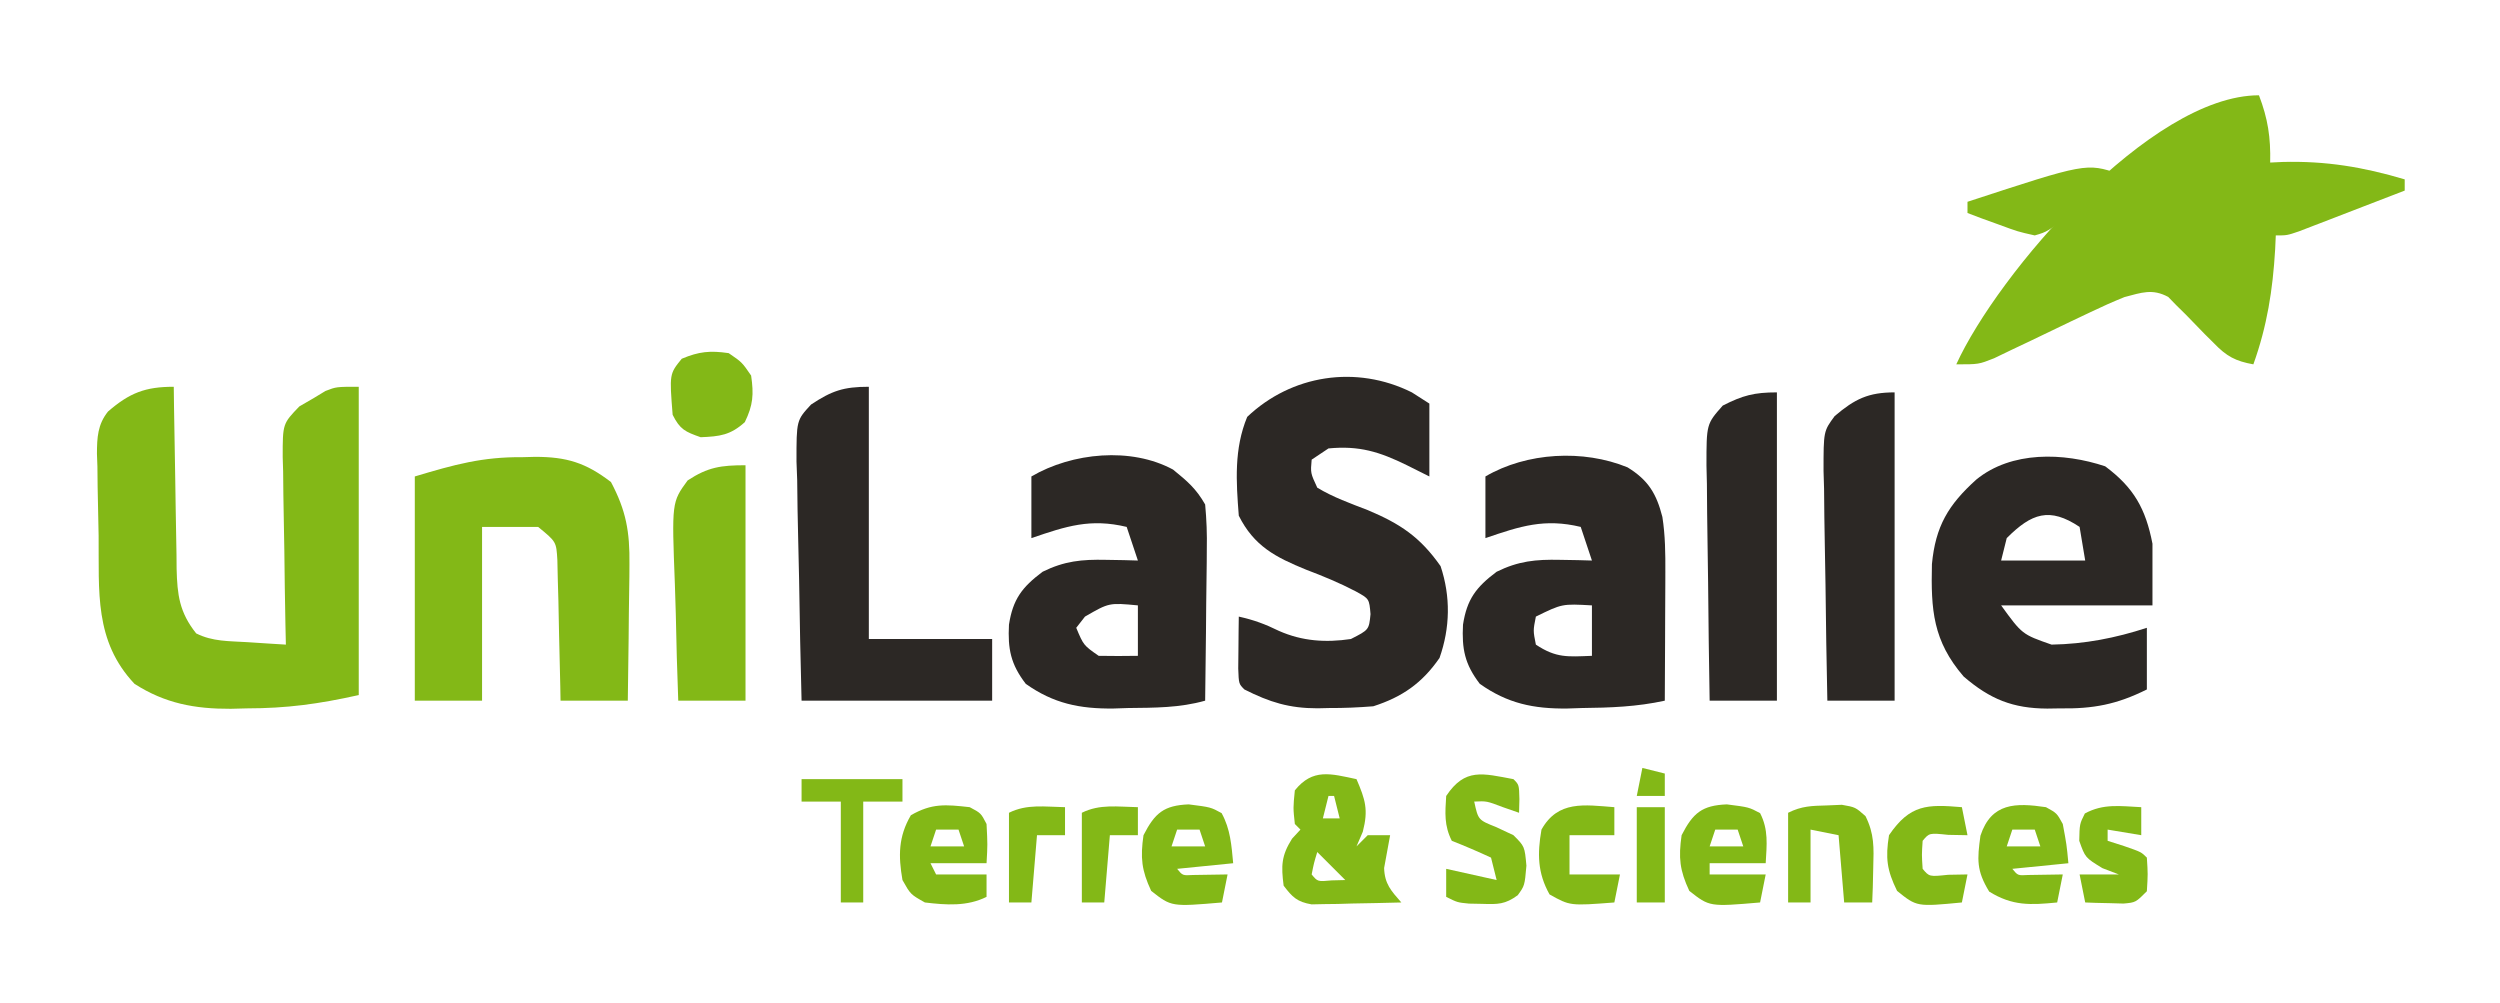 <?xml version="1.0" encoding="UTF-8"?>
<svg version="1.1" xmlns="http://www.w3.org/2000/svg" width="446" height="179">
<path d="M0 0 C0.015 1.155 0.029 2.31 0.044 3.501 C0.102 7.797 0.18 12.092 0.262 16.388 C0.296 18.245 0.324 20.103 0.346 21.96 C0.38 24.634 0.432 27.307 0.488 29.98 C0.495 30.808 0.501 31.635 0.508 32.487 C0.625 37.12 1.001 40.237 4 44 C6.962 45.481 9.835 45.353 13.125 45.562 C14.406 45.646 15.688 45.73 17.008 45.816 C18.489 45.907 18.489 45.907 20 46 C19.974 44.809 19.948 43.618 19.921 42.392 C19.83 37.971 19.773 33.551 19.725 29.13 C19.7 27.217 19.666 25.304 19.623 23.392 C19.562 20.641 19.534 17.892 19.512 15.141 C19.486 14.286 19.46 13.432 19.434 12.552 C19.431 6.591 19.431 6.591 22.402 3.507 C23.259 3.01 24.117 2.512 25 2 C25.681 1.587 26.361 1.175 27.062 0.75 C29 0 29 0 33 0 C33 18.15 33 36.3 33 55 C25.775 56.606 20.198 57.365 13 57.375 C12.067 57.399 11.133 57.424 10.172 57.449 C3.769 57.476 -1.542 56.504 -7 53 C-14.217 45.353 -13.309 36.51 -13.405 26.592 C-13.427 24.907 -13.461 23.223 -13.508 21.538 C-13.575 19.099 -13.602 16.663 -13.621 14.223 C-13.649 13.474 -13.677 12.724 -13.705 11.953 C-13.694 9.061 -13.58 6.723 -11.728 4.414 C-7.871 1.078 -5.071 0 0 0 Z " fill="#83B817" transform="translate(31,69)"/>
<path d="M0 0 C1.603 4.208 2.1 7.518 2 12 C2.727 11.965 3.454 11.93 4.203 11.895 C11.933 11.686 18.602 12.796 26 15 C26 15.66 26 16.32 26 17 C22.544 18.339 19.085 19.67 15.625 21 C14.64 21.382 13.655 21.763 12.641 22.156 C11.7 22.517 10.759 22.878 9.789 23.25 C8.92 23.585 8.05 23.92 7.155 24.266 C5 25 5 25 3 25 C2.963 25.822 2.925 26.645 2.887 27.492 C2.46 34.735 1.453 41.167 -1 48 C-4.191 47.423 -5.783 46.568 -8.023 44.242 C-8.843 43.428 -8.843 43.428 -9.68 42.598 C-10.81 41.449 -11.932 40.293 -13.047 39.129 C-13.871 38.319 -13.871 38.319 -14.711 37.492 C-15.199 36.991 -15.686 36.489 -16.189 35.972 C-19.029 34.447 -20.943 35.205 -24 36 C-26.074 36.839 -28.118 37.752 -30.133 38.723 C-31.268 39.261 -32.404 39.799 -33.574 40.354 C-35.949 41.497 -38.324 42.64 -40.699 43.783 C-41.832 44.32 -42.965 44.857 -44.133 45.41 C-45.163 45.907 -46.193 46.403 -47.254 46.914 C-50 48 -50 48 -54 48 C-46.633 31.862 -19.401 0 0 0 Z " fill="#83B817" transform="translate(403,17)"/>
<path d="M0 0 C1.547 0.99 1.547 0.99 3.125 2 C3.125 6.29 3.125 10.58 3.125 15 C1.805 14.34 0.485 13.68 -0.875 13 C-5.784 10.592 -9.387 9.472 -14.875 10 C-15.865 10.66 -16.855 11.32 -17.875 12 C-18.086 14.391 -18.086 14.391 -16.875 17 C-14.039 18.715 -10.961 19.809 -7.875 21 C-2.063 23.447 1.468 25.791 5.125 31 C6.937 36.436 6.835 41.982 4.938 47.375 C1.832 51.873 -1.713 54.339 -6.875 56 C-9.548 56.215 -12.081 56.325 -14.75 56.312 C-15.432 56.329 -16.114 56.345 -16.816 56.361 C-21.866 56.366 -25.366 55.278 -29.875 53 C-30.875 52 -30.875 52 -30.973 49.277 C-30.961 48.175 -30.949 47.073 -30.938 45.938 C-30.928 44.833 -30.919 43.728 -30.91 42.59 C-30.899 41.735 -30.887 40.881 -30.875 40 C-28.181 40.602 -26.215 41.324 -23.688 42.562 C-19.531 44.394 -15.355 44.668 -10.875 44 C-7.651 42.359 -7.651 42.359 -7.375 39.562 C-7.603 36.819 -7.603 36.819 -10.031 35.488 C-12.927 33.973 -15.821 32.786 -18.875 31.625 C-24.318 29.409 -28.168 27.414 -30.875 22 C-31.352 15.901 -31.737 10.083 -29.375 4.375 C-21.49 -3.116 -9.958 -4.961 0 0 Z " fill="#2C2825" transform="translate(251.875,70)"/>
<path d="M0 0 C5.117 3.805 7.229 7.567 8.438 13.812 C8.438 17.442 8.438 21.073 8.438 24.812 C-0.472 24.812 -9.383 24.812 -18.562 24.812 C-14.813 29.981 -14.813 29.981 -9.562 31.812 C-3.652 31.712 1.836 30.639 7.438 28.812 C7.438 32.443 7.438 36.072 7.438 39.812 C2.046 42.498 -2.134 43.283 -8.125 43.188 C-8.854 43.199 -9.583 43.211 -10.334 43.223 C-16.473 43.19 -20.532 41.559 -25.25 37.5 C-30.731 31.13 -31.098 25.612 -30.906 17.449 C-30.267 10.689 -27.98 6.87 -23 2.375 C-16.716 -2.762 -7.44 -2.48 0 0 Z M-17.562 12.812 C-17.892 14.133 -18.223 15.453 -18.562 16.812 C-13.613 16.812 -8.662 16.812 -3.562 16.812 C-3.893 14.832 -4.223 12.852 -4.562 10.812 C-9.925 7.237 -13.112 8.362 -17.562 12.812 Z " fill="#2C2825" transform="translate(375.562,83.188)"/>
<path d="M0 0 C3.693 2.266 5.152 4.682 6.217 8.848 C6.732 12.161 6.76 15.323 6.746 18.676 C6.745 19.335 6.743 19.993 6.742 20.672 C6.736 22.761 6.724 24.849 6.711 26.938 C6.706 28.36 6.701 29.783 6.697 31.205 C6.686 34.678 6.669 38.152 6.648 41.625 C1.666 42.717 -3.081 42.881 -8.164 42.938 C-9.028 42.967 -9.893 42.996 -10.783 43.025 C-16.77 43.084 -21.398 42.127 -26.352 38.625 C-29.054 35.104 -29.574 32.387 -29.352 28.062 C-28.654 23.558 -27.049 21.398 -23.352 18.625 C-19.454 16.706 -16.36 16.405 -12.039 16.5 C-10.97 16.518 -9.902 16.536 -8.801 16.555 C-7.993 16.578 -7.184 16.601 -6.352 16.625 C-7.012 14.645 -7.672 12.665 -8.352 10.625 C-14.82 9.078 -19.087 10.479 -25.352 12.625 C-25.352 8.995 -25.352 5.365 -25.352 1.625 C-17.976 -2.692 -7.884 -3.234 0 0 Z M-16.352 26.625 C-16.852 29.125 -16.852 29.125 -16.352 31.625 C-12.707 34.054 -10.639 33.787 -6.352 33.625 C-6.352 30.655 -6.352 27.685 -6.352 24.625 C-11.673 24.329 -11.673 24.329 -16.352 26.625 Z " fill="#2C2825" transform="translate(290.352,83.375)"/>
<path d="M0 0 C0.755 -0.02 1.509 -0.04 2.287 -0.061 C7.907 -0.056 11.321 0.986 15.812 4.438 C18.509 9.532 19.176 13.279 19.105 19.121 C19.101 19.821 19.097 20.522 19.093 21.243 C19.076 23.454 19.038 25.664 19 27.875 C18.985 29.385 18.971 30.895 18.959 32.404 C18.926 36.082 18.874 39.76 18.812 43.438 C14.852 43.438 10.893 43.438 6.812 43.438 C6.798 42.605 6.783 41.773 6.768 40.915 C6.707 37.823 6.633 34.731 6.55 31.639 C6.5 29.645 6.466 27.649 6.432 25.654 C6.378 23.774 6.378 23.774 6.324 21.855 C6.298 20.698 6.272 19.541 6.245 18.348 C6.055 15.085 6.055 15.085 2.812 12.438 C-0.487 12.438 -3.788 12.438 -7.188 12.438 C-7.188 22.668 -7.188 32.898 -7.188 43.438 C-11.148 43.438 -15.107 43.438 -19.188 43.438 C-19.188 30.238 -19.188 17.038 -19.188 3.438 C-12.078 1.305 -7.097 -0.068 0 0 Z " fill="#83B817" transform="translate(93.188,81.562)"/>
<path d="M0 0 C2.562 2.091 4.101 3.379 5.723 6.223 C5.979 8.985 6.073 11.513 6.016 14.27 C6.011 15.041 6.007 15.812 6.003 16.607 C5.986 19.062 5.948 21.517 5.91 23.973 C5.895 25.641 5.881 27.309 5.869 28.977 C5.836 33.059 5.784 37.141 5.723 41.223 C1.144 42.514 -3.298 42.483 -8.027 42.535 C-8.896 42.564 -9.765 42.593 -10.66 42.623 C-16.665 42.682 -21.31 41.739 -26.277 38.223 C-28.98 34.702 -29.5 31.985 -29.277 27.66 C-28.58 23.156 -26.974 20.995 -23.277 18.223 C-19.38 16.304 -16.286 16.003 -11.965 16.098 C-10.896 16.116 -9.828 16.134 -8.727 16.152 C-7.918 16.176 -7.11 16.199 -6.277 16.223 C-6.937 14.243 -7.597 12.263 -8.277 10.223 C-14.746 8.676 -19.012 10.077 -25.277 12.223 C-25.277 8.593 -25.277 4.963 -25.277 1.223 C-17.989 -3.044 -7.502 -4.068 0 0 Z M-15.715 26.223 C-16.23 26.883 -16.746 27.543 -17.277 28.223 C-15.968 31.345 -15.968 31.345 -13.277 33.223 C-10.944 33.263 -8.61 33.266 -6.277 33.223 C-6.277 30.253 -6.277 27.283 -6.277 24.223 C-11.415 23.738 -11.415 23.738 -15.715 26.223 Z " fill="#2C2825" transform="translate(209.277,83.777)"/>
<path d="M0 0 C0 14.85 0 29.7 0 45 C7.26 45 14.52 45 22 45 C22 48.63 22 52.26 22 56 C10.78 56 -0.44 56 -12 56 C-12.184 48.826 -12.343 41.66 -12.439 34.485 C-12.48 32.045 -12.534 29.606 -12.604 27.167 C-12.701 23.659 -12.746 20.154 -12.781 16.645 C-12.823 15.555 -12.864 14.465 -12.906 13.342 C-12.911 5.985 -12.911 5.985 -10.306 3.169 C-6.609 0.716 -4.519 0 0 0 Z " fill="#2C2825" transform="translate(155,69)"/>
<path d="M0 0 C0 18.15 0 36.3 0 55 C-3.96 55 -7.92 55 -12 55 C-12.124 47.953 -12.214 40.906 -12.275 33.857 C-12.3 31.46 -12.334 29.062 -12.377 26.664 C-12.438 23.219 -12.466 19.774 -12.488 16.328 C-12.514 15.255 -12.54 14.182 -12.566 13.076 C-12.569 5.643 -12.569 5.643 -9.657 2.354 C-6.095 0.539 -4.059 0 0 0 Z " fill="#2C2825" transform="translate(317,70)"/>
<path d="M0 0 C0 18.15 0 36.3 0 55 C-3.96 55 -7.92 55 -12 55 C-12.148 48.113 -12.257 41.228 -12.33 34.34 C-12.36 31.997 -12.401 29.654 -12.453 27.312 C-12.525 23.944 -12.559 20.576 -12.586 17.207 C-12.617 16.161 -12.648 15.115 -12.68 14.037 C-12.683 6.926 -12.683 6.926 -10.695 4.231 C-7.099 1.167 -4.673 0 0 0 Z " fill="#2C2825" transform="translate(338,70)"/>
<path d="M0 0 C0 13.86 0 27.72 0 42 C-3.96 42 -7.92 42 -12 42 C-12.198 36.822 -12.343 31.647 -12.439 26.467 C-12.48 24.706 -12.534 22.945 -12.604 21.185 C-13.164 6.592 -13.164 6.592 -10.324 2.708 C-6.7 0.326 -4.371 0 0 0 Z " fill="#83B817" transform="translate(133,83)"/>
<path d="M0 0 C1.573 3.671 2.144 5.443 1.125 9.375 C0.754 10.241 0.383 11.107 0 12 C0.66 11.34 1.32 10.68 2 10 C3.32 10 4.64 10 6 10 C5.642 11.953 5.284 13.906 4.926 15.859 C5.024 18.698 6.165 19.906 8 22 C5.062 22.081 2.126 22.14 -0.812 22.188 C-1.646 22.213 -2.479 22.238 -3.338 22.264 C-4.542 22.278 -4.542 22.278 -5.77 22.293 C-6.877 22.317 -6.877 22.317 -8.007 22.341 C-10.58 21.901 -11.442 21.061 -13 19 C-13.452 15.46 -13.421 13.667 -11.5 10.625 C-11.005 10.089 -10.51 9.553 -10 9 C-10.33 8.67 -10.66 8.34 -11 8 C-11.312 5.125 -11.312 5.125 -11 2 C-7.802 -1.965 -4.627 -0.979 0 0 Z M-5 3 C-5.33 4.32 -5.66 5.64 -6 7 C-5.01 7 -4.02 7 -3 7 C-3.33 5.68 -3.66 4.36 -4 3 C-4.33 3 -4.66 3 -5 3 Z M-7 13 C-7.591 14.946 -7.591 14.946 -8 17 C-6.934 18.296 -6.934 18.296 -4.438 18.062 C-3.633 18.042 -2.829 18.021 -2 18 C-3.65 16.35 -5.3 14.7 -7 13 Z " fill="#83B817" transform="translate(242,139)"/>
<path d="M0 0 C1 1 1 1 1.062 3.562 C1.042 4.367 1.021 5.171 1 6 C0.051 5.67 -0.897 5.34 -1.875 5 C-4.771 3.898 -4.771 3.898 -7 4 C-6.29 7.279 -6.29 7.279 -3.062 8.562 C-2.052 9.037 -1.041 9.511 0 10 C2 12 2 12 2.312 15.438 C2 19 2 19 0.766 20.707 C-1.491 22.36 -2.792 22.341 -5.562 22.25 C-6.74 22.227 -6.74 22.227 -7.941 22.203 C-10 22 -10 22 -12 21 C-12 19.35 -12 17.7 -12 16 C-7.545 16.99 -7.545 16.99 -3 18 C-3.33 16.68 -3.66 15.36 -4 14 C-6.303 12.931 -8.637 11.928 -11 11 C-12.386 8.229 -12.188 6.067 -12 3 C-8.634 -2.048 -5.516 -1.021 0 0 Z " fill="#83B817" transform="translate(270,139)"/>
<path d="M0 0 C3.938 0.5 3.938 0.5 5.875 1.562 C7.449 4.433 7.633 7.275 7.938 10.5 C4.638 10.83 1.337 11.16 -2.062 11.5 C-1.08 12.706 -1.08 12.706 0.785 12.598 C2.836 12.565 4.887 12.533 6.938 12.5 C6.607 14.15 6.277 15.8 5.938 17.5 C-3.077 18.274 -3.077 18.274 -6.688 15.438 C-8.41 11.758 -8.637 9.523 -8.062 5.5 C-6.021 1.503 -4.397 0.186 0 0 Z M-2.062 4.5 C-2.393 5.49 -2.723 6.48 -3.062 7.5 C-1.083 7.5 0.897 7.5 2.938 7.5 C2.607 6.51 2.277 5.52 1.938 4.5 C0.618 4.5 -0.703 4.5 -2.062 4.5 Z " fill="#83B817" transform="translate(212.062,143.5)"/>
<path d="M0 0 C1.938 1.062 1.938 1.062 3 3 C3.688 6.688 3.688 6.688 4 10 C0.7 10.33 -2.6 10.66 -6 11 C-5.017 12.206 -5.017 12.206 -3.152 12.098 C-1.102 12.065 0.949 12.033 3 12 C2.67 13.65 2.34 15.3 2 17 C-2.764 17.467 -5.967 17.641 -10.125 15.062 C-12.424 11.307 -12.267 9.33 -11.688 5.086 C-9.749 -0.797 -5.428 -0.805 0 0 Z M-6 4 C-6.33 4.99 -6.66 5.98 -7 7 C-5.02 7 -3.04 7 -1 7 C-1.33 6.01 -1.66 5.02 -2 4 C-3.32 4 -4.64 4 -6 4 Z " fill="#83B817" transform="translate(365,144)"/>
<path d="M0 0 C2 1.062 2 1.062 3 3 C3.188 6.688 3.188 6.688 3 10 C-0.3 10 -3.6 10 -7 10 C-6.67 10.66 -6.34 11.32 -6 12 C-3.03 12 -0.06 12 3 12 C3 13.32 3 14.64 3 16 C-0.468 17.734 -4.208 17.458 -8 17 C-10.562 15.562 -10.562 15.562 -12 13 C-12.753 8.681 -12.738 5.261 -10.5 1.438 C-6.736 -0.727 -4.319 -0.48 0 0 Z M-6 4 C-6.33 4.99 -6.66 5.98 -7 7 C-5.02 7 -3.04 7 -1 7 C-1.33 6.01 -1.66 5.02 -2 4 C-3.32 4 -4.64 4 -6 4 Z " fill="#83B817" transform="translate(173,144)"/>
<path d="M0 0 C3.938 0.5 3.938 0.5 5.938 1.562 C7.464 4.521 7.122 7.237 6.938 10.5 C3.638 10.5 0.338 10.5 -3.062 10.5 C-3.062 11.16 -3.062 11.82 -3.062 12.5 C0.237 12.5 3.538 12.5 6.938 12.5 C6.607 14.15 6.277 15.8 5.938 17.5 C-3.077 18.274 -3.077 18.274 -6.688 15.438 C-8.41 11.758 -8.637 9.523 -8.062 5.5 C-6.021 1.503 -4.397 0.186 0 0 Z M-2.062 4.5 C-2.393 5.49 -2.723 6.48 -3.062 7.5 C-1.083 7.5 0.897 7.5 2.938 7.5 C2.607 6.51 2.277 5.52 1.938 4.5 C0.618 4.5 -0.703 4.5 -2.062 4.5 Z " fill="#83B817" transform="translate(308.062,143.5)"/>
<path d="M0 0 C2.375 1.625 2.375 1.625 4 4 C4.489 7.353 4.358 9.264 2.875 12.312 C0.299 14.631 -1.571 14.86 -5 15 C-7.75 14.034 -8.69 13.62 -10 11 C-10.578 3.712 -10.578 3.712 -8.375 1 C-5.297 -0.296 -3.311 -0.483 0 0 Z " fill="#83B817" transform="translate(130,63)"/>
<path d="M0 0 C1.313 -0.056 1.313 -0.056 2.652 -0.113 C5.062 0.312 5.062 0.312 6.867 1.91 C8.454 5.099 8.356 7.518 8.25 11.062 C8.223 12.233 8.196 13.403 8.168 14.609 C8.133 15.501 8.098 16.393 8.062 17.312 C6.412 17.312 4.763 17.312 3.062 17.312 C2.732 13.352 2.402 9.393 2.062 5.312 C0.412 4.982 -1.238 4.652 -2.938 4.312 C-2.938 8.602 -2.938 12.893 -2.938 17.312 C-4.258 17.312 -5.577 17.312 -6.938 17.312 C-6.938 12.033 -6.938 6.753 -6.938 1.312 C-4.493 0.09 -2.727 0.076 0 0 Z " fill="#83B817" transform="translate(325.938,143.688)"/>
<path d="M0 0 C0 1.65 0 3.3 0 5 C-2.97 4.505 -2.97 4.505 -6 4 C-6 4.66 -6 5.32 -6 6 C-5.031 6.309 -4.061 6.619 -3.062 6.938 C0 8 0 8 1 9 C1.188 11.938 1.188 11.938 1 15 C-1 17 -1 17 -3.164 17.195 C-3.976 17.172 -4.788 17.149 -5.625 17.125 C-6.442 17.107 -7.26 17.089 -8.102 17.07 C-8.728 17.047 -9.355 17.024 -10 17 C-10.33 15.35 -10.66 13.7 -11 12 C-8.69 12 -6.38 12 -4 12 C-4.969 11.629 -5.939 11.258 -6.938 10.875 C-10 9 -10 9 -11.062 6 C-11 3 -11 3 -10.062 1.125 C-6.756 -0.678 -3.726 -0.183 0 0 Z " fill="#83B817" transform="translate(382,144)"/>
<path d="M0 0 C5.94 0 11.88 0 18 0 C18 1.32 18 2.64 18 4 C15.69 4 13.38 4 11 4 C11 9.94 11 15.88 11 22 C9.68 22 8.36 22 7 22 C7 16.06 7 10.12 7 4 C4.69 4 2.38 4 0 4 C0 2.68 0 1.36 0 0 Z " fill="#83B817" transform="translate(143,139)"/>
<path d="M0 0 C0.33 1.65 0.66 3.3 1 5 C-0.134 4.979 -1.269 4.959 -2.438 4.938 C-5.816 4.584 -5.816 4.584 -7 6 C-7.167 8.5 -7.167 8.5 -7 11 C-5.816 12.416 -5.816 12.416 -2.438 12.062 C-0.736 12.032 -0.736 12.032 1 12 C0.67 13.65 0.34 15.3 0 17 C-8.04 17.773 -8.04 17.773 -11.562 14.938 C-13.378 11.228 -13.656 9.083 -13 5 C-9.247 -0.512 -6.179 -0.524 0 0 Z " fill="#83B817" transform="translate(350,144)"/>
<path d="M0 0 C-1.746 1.463 -3.497 2.92 -5.25 4.375 C-6.225 5.187 -7.199 5.999 -8.203 6.836 C-12.726 10.335 -12.726 10.335 -15 11 C-18.016 10.32 -18.016 10.32 -21.25 9.125 C-22.328 8.736 -23.405 8.346 -24.516 7.945 C-25.335 7.633 -26.155 7.321 -27 7 C-27 6.34 -27 5.68 -27 5 C-5.815 -1.938 -5.815 -1.938 0 0 Z " fill="#83B817" transform="translate(378,31)"/>
<path d="M0 0 C0 1.65 0 3.3 0 5 C-2.64 5 -5.28 5 -8 5 C-8 7.31 -8 9.62 -8 12 C-5.03 12 -2.06 12 1 12 C0.67 13.65 0.34 15.3 0 17 C-7.915 17.609 -7.915 17.609 -11.562 15.562 C-13.715 11.726 -13.748 8.293 -13 4 C-10.057 -1.246 -5.36 -0.412 0 0 Z " fill="#83B817" transform="translate(288,144)"/>
<path d="M0 0 C0 1.65 0 3.3 0 5 C-1.65 5 -3.3 5 -5 5 C-5.33 8.96 -5.66 12.92 -6 17 C-7.32 17 -8.64 17 -10 17 C-10 11.72 -10 6.44 -10 1 C-6.785 -0.607 -3.564 -0.057 0 0 Z " fill="#83B817" transform="translate(203,144)"/>
<path d="M0 0 C0 1.65 0 3.3 0 5 C-1.65 5 -3.3 5 -5 5 C-5.33 8.96 -5.66 12.92 -6 17 C-7.32 17 -8.64 17 -10 17 C-10 11.72 -10 6.44 -10 1 C-6.785 -0.607 -3.564 -0.057 0 0 Z " fill="#83B817" transform="translate(190,144)"/>
<path d="M0 0 C1.65 0 3.3 0 5 0 C5 5.61 5 11.22 5 17 C3.35 17 1.7 17 0 17 C0 11.39 0 5.78 0 0 Z " fill="#83B817" transform="translate(292,144)"/>
<path d="M0 0 C1.98 0.495 1.98 0.495 4 1 C4 2.32 4 3.64 4 5 C2.35 5 0.7 5 -1 5 C-0.67 3.35 -0.34 1.7 0 0 Z " fill="#83B817" transform="translate(293,137)"/>
</svg>
